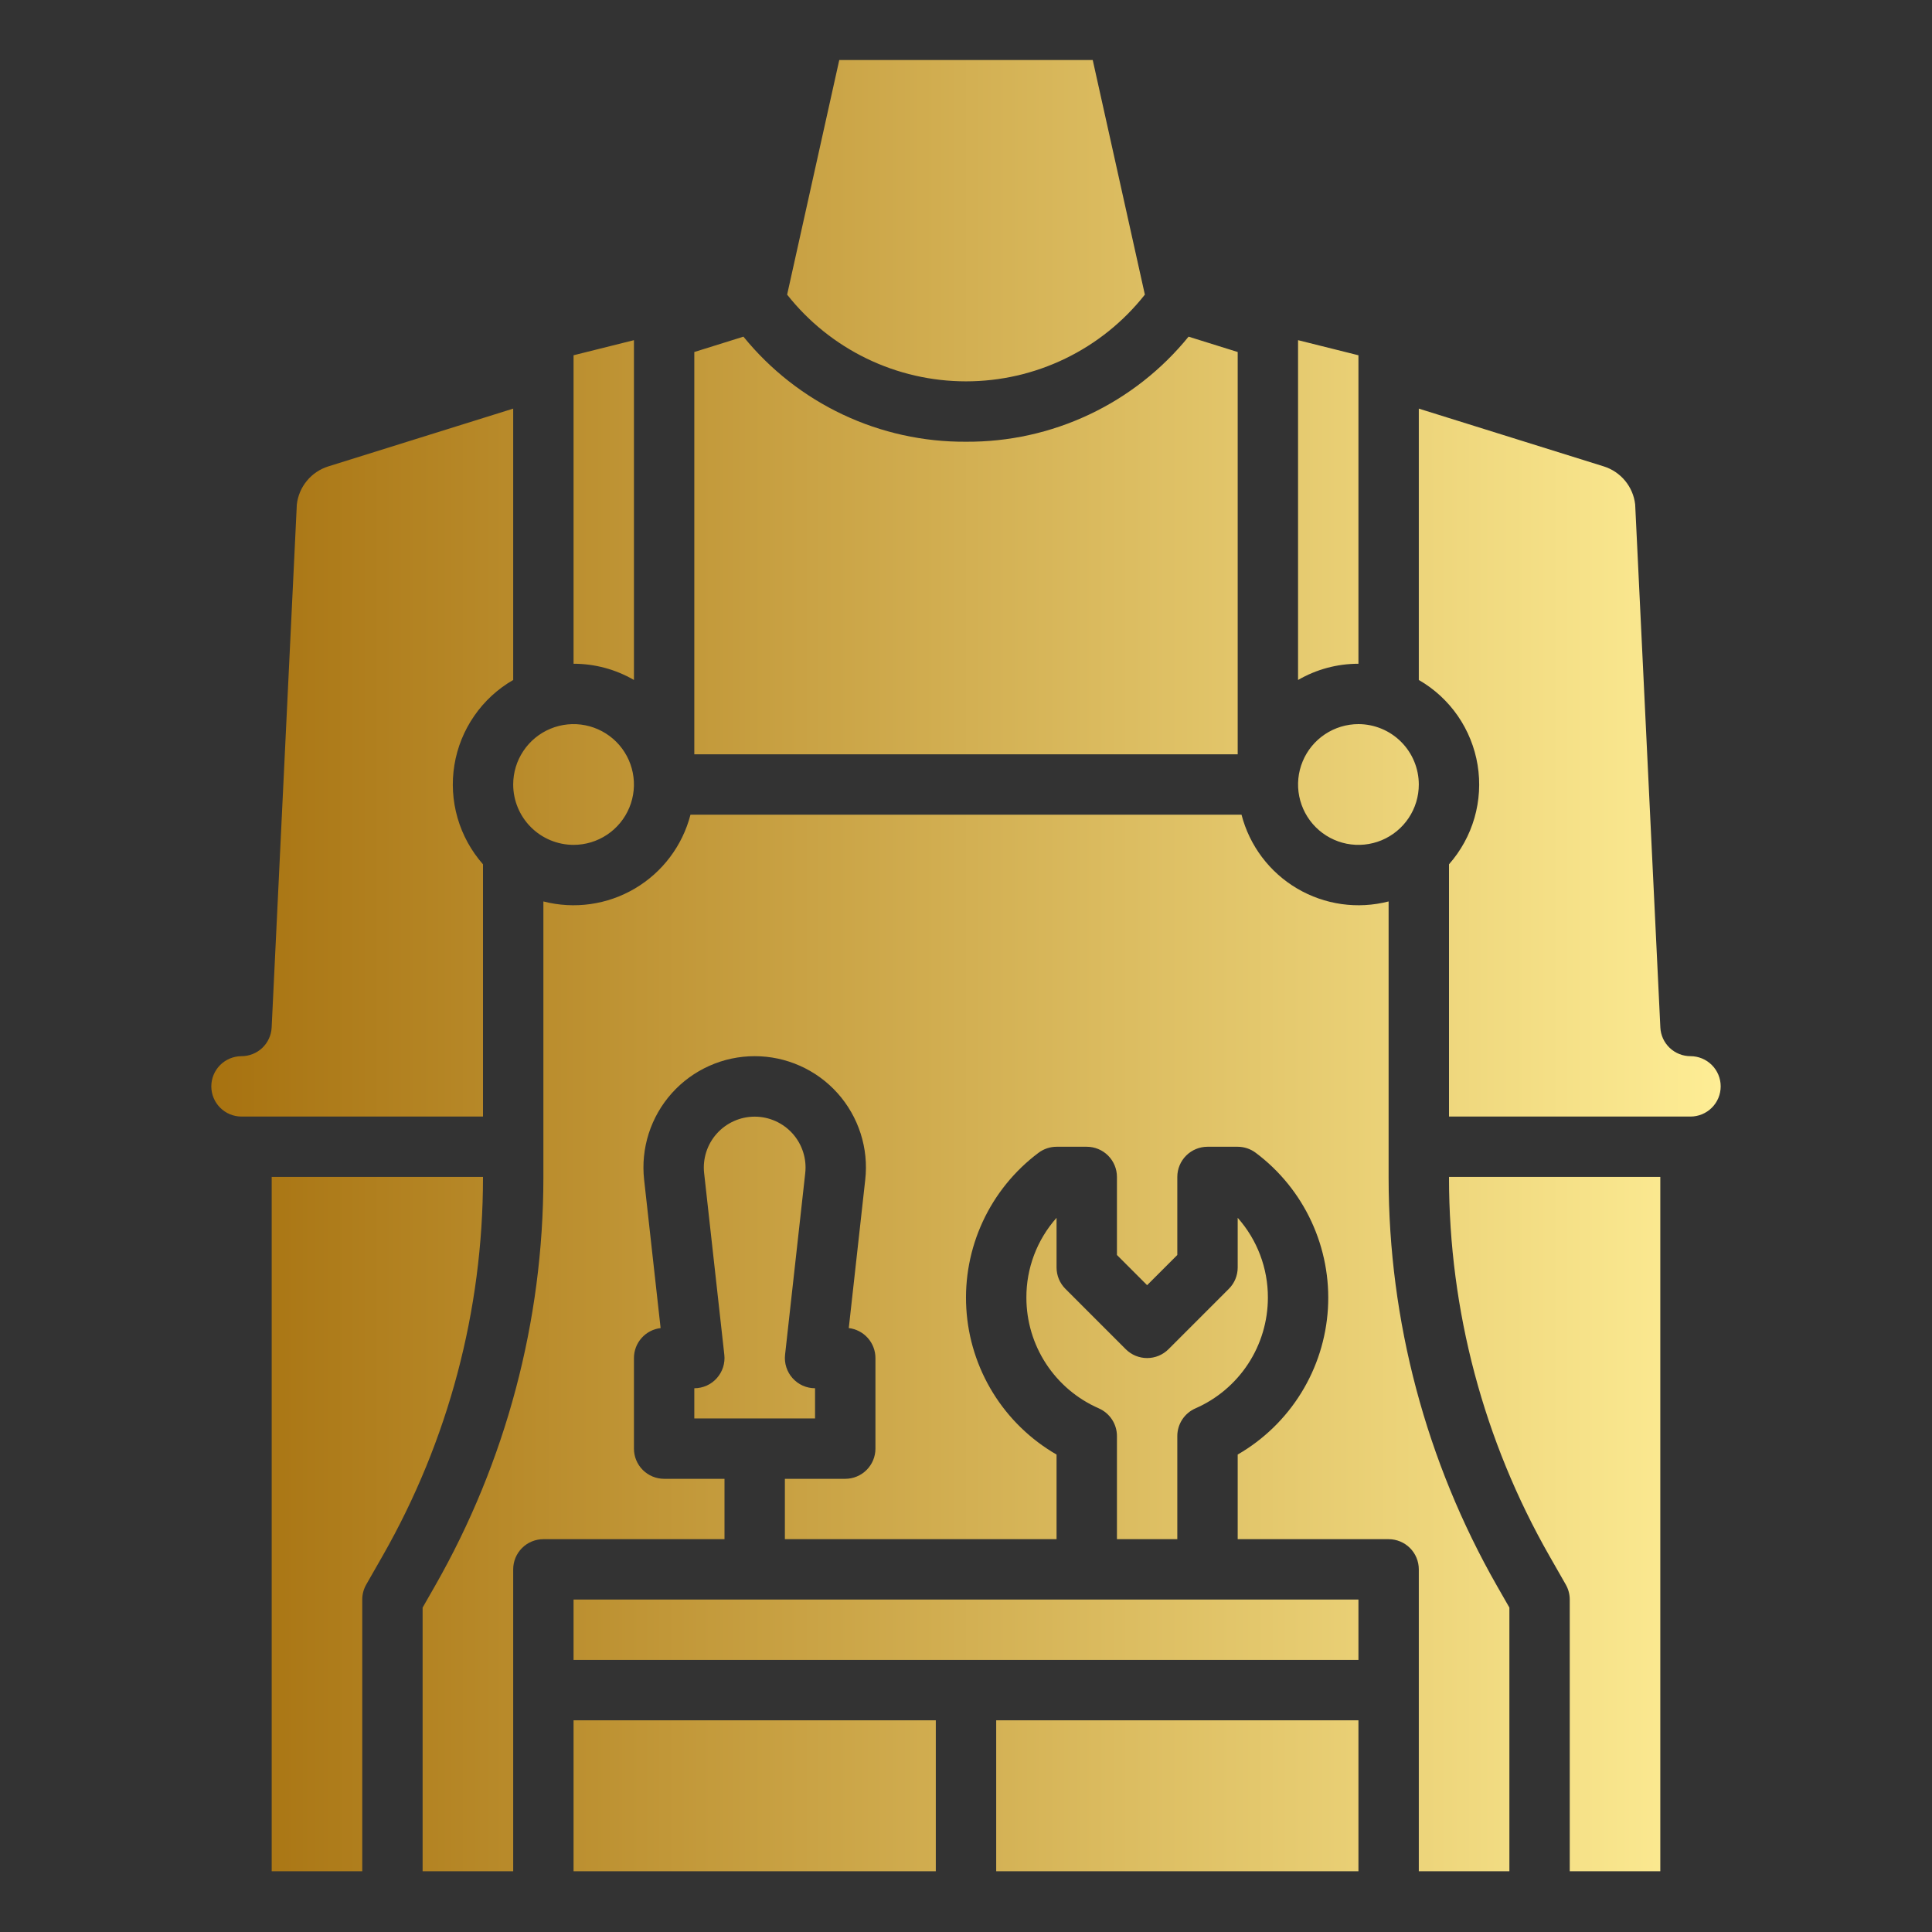 <svg xmlns="http://www.w3.org/2000/svg" width="86" height="86" viewBox="0 0 86 86" fill="none">
  <rect x="0" y="0" width="86" height="86" fill="#333333" stroke="none"/>
  <path d="M63.156 34.921C63.156 35.452 62.999 35.972 62.703 36.414C62.408 36.856 61.988 37.2 61.497 37.404C61.006 37.607 60.466 37.66 59.944 37.557C59.423 37.453 58.944 37.197 58.568 36.821C58.193 36.445 57.937 35.966 57.833 35.445C57.729 34.924 57.782 34.383 57.986 33.892C58.189 33.401 58.534 32.981 58.976 32.686C59.418 32.391 59.937 32.233 60.469 32.233C61.181 32.234 61.864 32.517 62.368 33.021C62.872 33.525 63.155 34.208 63.156 34.921ZM60.469 15.814V29.546C59.525 29.545 58.598 29.794 57.781 30.268V15.142L60.469 15.814ZM37.359 2.671H48.641L50.962 13.115C50.013 14.318 48.803 15.291 47.424 15.959C46.045 16.628 44.533 16.975 43 16.975C41.467 16.975 39.955 16.628 38.576 15.959C37.197 15.291 35.987 14.318 35.038 13.115L37.359 2.671ZM43 19.663C44.896 19.675 46.771 19.262 48.486 18.452C50.201 17.643 51.712 16.458 52.907 14.986L55.094 15.669V33.577H30.906V15.669L33.093 14.986C34.288 16.458 35.799 17.643 37.514 18.452C39.229 19.262 41.104 19.675 43 19.663ZM22.844 34.921C22.844 34.389 23.001 33.87 23.297 33.428C23.592 32.986 24.012 32.641 24.503 32.438C24.994 32.234 25.534 32.181 26.056 32.285C26.577 32.389 27.056 32.645 27.432 33.02C27.808 33.396 28.063 33.875 28.167 34.396C28.271 34.918 28.218 35.458 28.014 35.949C27.811 36.44 27.466 36.86 27.024 37.155C26.582 37.451 26.063 37.608 25.531 37.608C24.819 37.607 24.136 37.324 23.632 36.82C23.128 36.316 22.845 35.633 22.844 34.921ZM25.531 15.814L28.219 15.142V30.268C27.402 29.794 26.475 29.545 25.531 29.546V15.814ZM9.406 48.358C9.407 48.002 9.548 47.66 9.8 47.408C10.052 47.157 10.394 47.015 10.75 47.014C11.095 47.014 11.427 46.882 11.677 46.644C11.927 46.405 12.076 46.08 12.092 45.735L13.213 22.453C13.258 22.066 13.414 21.699 13.663 21.399C13.911 21.099 14.242 20.877 14.614 20.761L22.844 18.189V30.268C22.154 30.665 21.562 31.211 21.11 31.866C20.657 32.52 20.355 33.267 20.227 34.052C20.098 34.837 20.146 35.641 20.366 36.406C20.586 37.17 20.974 37.877 21.5 38.473V49.702H10.75C10.394 49.702 10.052 49.56 9.8 49.308C9.548 49.056 9.407 48.715 9.406 48.358ZM12.094 52.389H21.5V52.428C21.497 58.333 19.957 64.135 17.029 69.262L16.302 70.535C16.186 70.738 16.125 70.968 16.125 71.202V83.296H12.094V52.389ZM25.531 76.577H41.656V83.296H25.531V76.577ZM60.469 71.202V73.889H25.531V71.202H60.469ZM48.913 62.691C47.954 62.273 47.139 61.584 46.566 60.709C45.993 59.834 45.688 58.81 45.688 57.764C45.682 56.454 46.161 55.188 47.031 54.209V56.421C47.031 56.597 47.066 56.772 47.133 56.935C47.201 57.098 47.3 57.246 47.425 57.371L50.112 60.059C50.237 60.183 50.385 60.282 50.548 60.35C50.711 60.417 50.886 60.452 51.062 60.452C51.239 60.452 51.414 60.417 51.577 60.35C51.74 60.282 51.888 60.183 52.013 60.059L54.7 57.371C54.825 57.246 54.924 57.098 54.992 56.935C55.059 56.772 55.094 56.597 55.094 56.421V54.209C55.964 55.189 56.443 56.455 56.438 57.765C56.437 58.811 56.132 59.834 55.559 60.709C54.986 61.584 54.171 62.273 53.212 62.692C52.973 62.797 52.769 62.969 52.626 63.187C52.483 63.406 52.406 63.662 52.406 63.923V68.514H49.719V63.923C49.719 63.662 49.642 63.406 49.499 63.187C49.356 62.969 49.152 62.797 48.913 62.692V62.691ZM60.469 83.296H44.344V76.577H60.469V83.296ZM63.156 83.296V69.858C63.156 69.502 63.015 69.16 62.763 68.908C62.511 68.656 62.169 68.514 61.812 68.514H55.094V64.747C56.249 64.08 57.22 63.138 57.921 62.003C58.622 60.869 59.031 59.578 59.111 58.247C59.19 56.916 58.938 55.586 58.377 54.376C57.816 53.166 56.964 52.114 55.897 51.315C55.664 51.14 55.381 51.046 55.091 51.046H53.75C53.394 51.046 53.052 51.188 52.8 51.44C52.548 51.691 52.406 52.033 52.406 52.39V55.864L51.062 57.208L49.719 55.864V52.389C49.719 52.033 49.577 51.691 49.325 51.439C49.073 51.187 48.731 51.046 48.375 51.046H47.035C46.744 51.046 46.461 51.14 46.228 51.315C45.161 52.114 44.308 53.166 43.747 54.376C43.186 55.586 42.934 56.916 43.014 58.247C43.093 59.578 43.502 60.869 44.203 62.004C44.904 63.138 45.876 64.081 47.031 64.748V68.514H34.938V65.827H37.625C37.981 65.827 38.323 65.685 38.575 65.433C38.827 65.181 38.969 64.84 38.969 64.483V60.452C38.969 60.123 38.848 59.805 38.629 59.559C38.41 59.313 38.109 59.156 37.782 59.117L38.515 52.513C38.593 51.821 38.523 51.12 38.31 50.457C38.098 49.794 37.748 49.182 37.284 48.663C36.82 48.144 36.251 47.729 35.615 47.445C34.979 47.16 34.29 47.014 33.594 47.014C32.897 47.014 32.209 47.16 31.573 47.445C30.937 47.729 30.368 48.144 29.904 48.663C29.439 49.182 29.09 49.794 28.877 50.457C28.665 51.12 28.595 51.821 28.672 52.513L29.406 59.117C29.079 59.156 28.777 59.313 28.559 59.559C28.34 59.805 28.219 60.123 28.219 60.452V64.483C28.219 64.84 28.36 65.181 28.612 65.433C28.864 65.685 29.206 65.827 29.562 65.827H32.25V68.514H24.188C23.831 68.514 23.489 68.656 23.237 68.908C22.985 69.16 22.844 69.502 22.844 69.858V83.296H18.812V71.56L19.363 70.596C22.522 65.062 24.185 58.801 24.188 52.429V40.126C25.568 40.482 27.033 40.275 28.261 39.551C29.489 38.827 30.379 37.645 30.736 36.264H55.264C55.621 37.645 56.511 38.827 57.739 39.551C58.967 40.275 60.432 40.482 61.812 40.126V52.429C61.815 58.801 63.478 65.062 66.637 70.596L67.188 71.559V83.296H63.156ZM32.242 60.304L31.343 52.217C31.308 51.901 31.341 51.581 31.438 51.278C31.535 50.975 31.695 50.696 31.908 50.459C32.12 50.222 32.38 50.033 32.671 49.903C32.961 49.773 33.276 49.706 33.594 49.706C33.912 49.706 34.226 49.773 34.517 49.903C34.807 50.033 35.067 50.222 35.28 50.459C35.492 50.696 35.652 50.975 35.749 51.278C35.847 51.581 35.879 51.901 35.844 52.217L34.946 60.304C34.925 60.492 34.944 60.682 35.002 60.862C35.06 61.042 35.154 61.208 35.281 61.348C35.407 61.489 35.561 61.602 35.733 61.679C35.906 61.756 36.092 61.796 36.281 61.796V63.139H30.906V61.796C31.095 61.796 31.282 61.756 31.455 61.679C31.627 61.602 31.781 61.489 31.907 61.348C32.033 61.207 32.128 61.041 32.186 60.862C32.244 60.682 32.263 60.492 32.242 60.304V60.304ZM73.906 83.296H69.875V71.202C69.875 70.968 69.814 70.738 69.698 70.535L68.971 69.262C66.043 64.135 64.503 58.333 64.5 52.429V52.389H73.906V83.296ZM75.25 49.702H64.5V38.473C65.026 37.876 65.414 37.17 65.634 36.406C65.854 35.641 65.902 34.837 65.773 34.052C65.644 33.267 65.343 32.52 64.891 31.865C64.438 31.211 63.846 30.665 63.156 30.268V18.189L71.386 20.76C71.758 20.876 72.089 21.098 72.338 21.399C72.587 21.7 72.743 22.066 72.787 22.454L73.908 45.736C73.924 46.081 74.073 46.406 74.323 46.644C74.573 46.882 74.905 47.014 75.25 47.014C75.606 47.014 75.948 47.156 76.2 47.408C76.452 47.66 76.594 48.002 76.594 48.358C76.594 48.715 76.452 49.056 76.2 49.308C75.948 49.56 75.606 49.702 75.25 49.702Z" fill="url(#paint0_linear_342_796)"/>
  <defs>
    <linearGradient id="paint0_linear_342_796" x1="76.594" y1="42.983" x2="9.406" y2="42.983" gradientUnits="userSpaceOnUse">
      <stop stop-color="#FEED95"/>
      <stop offset="1" stop-color="#A77210"/>
    </linearGradient>
  </defs>
</svg>